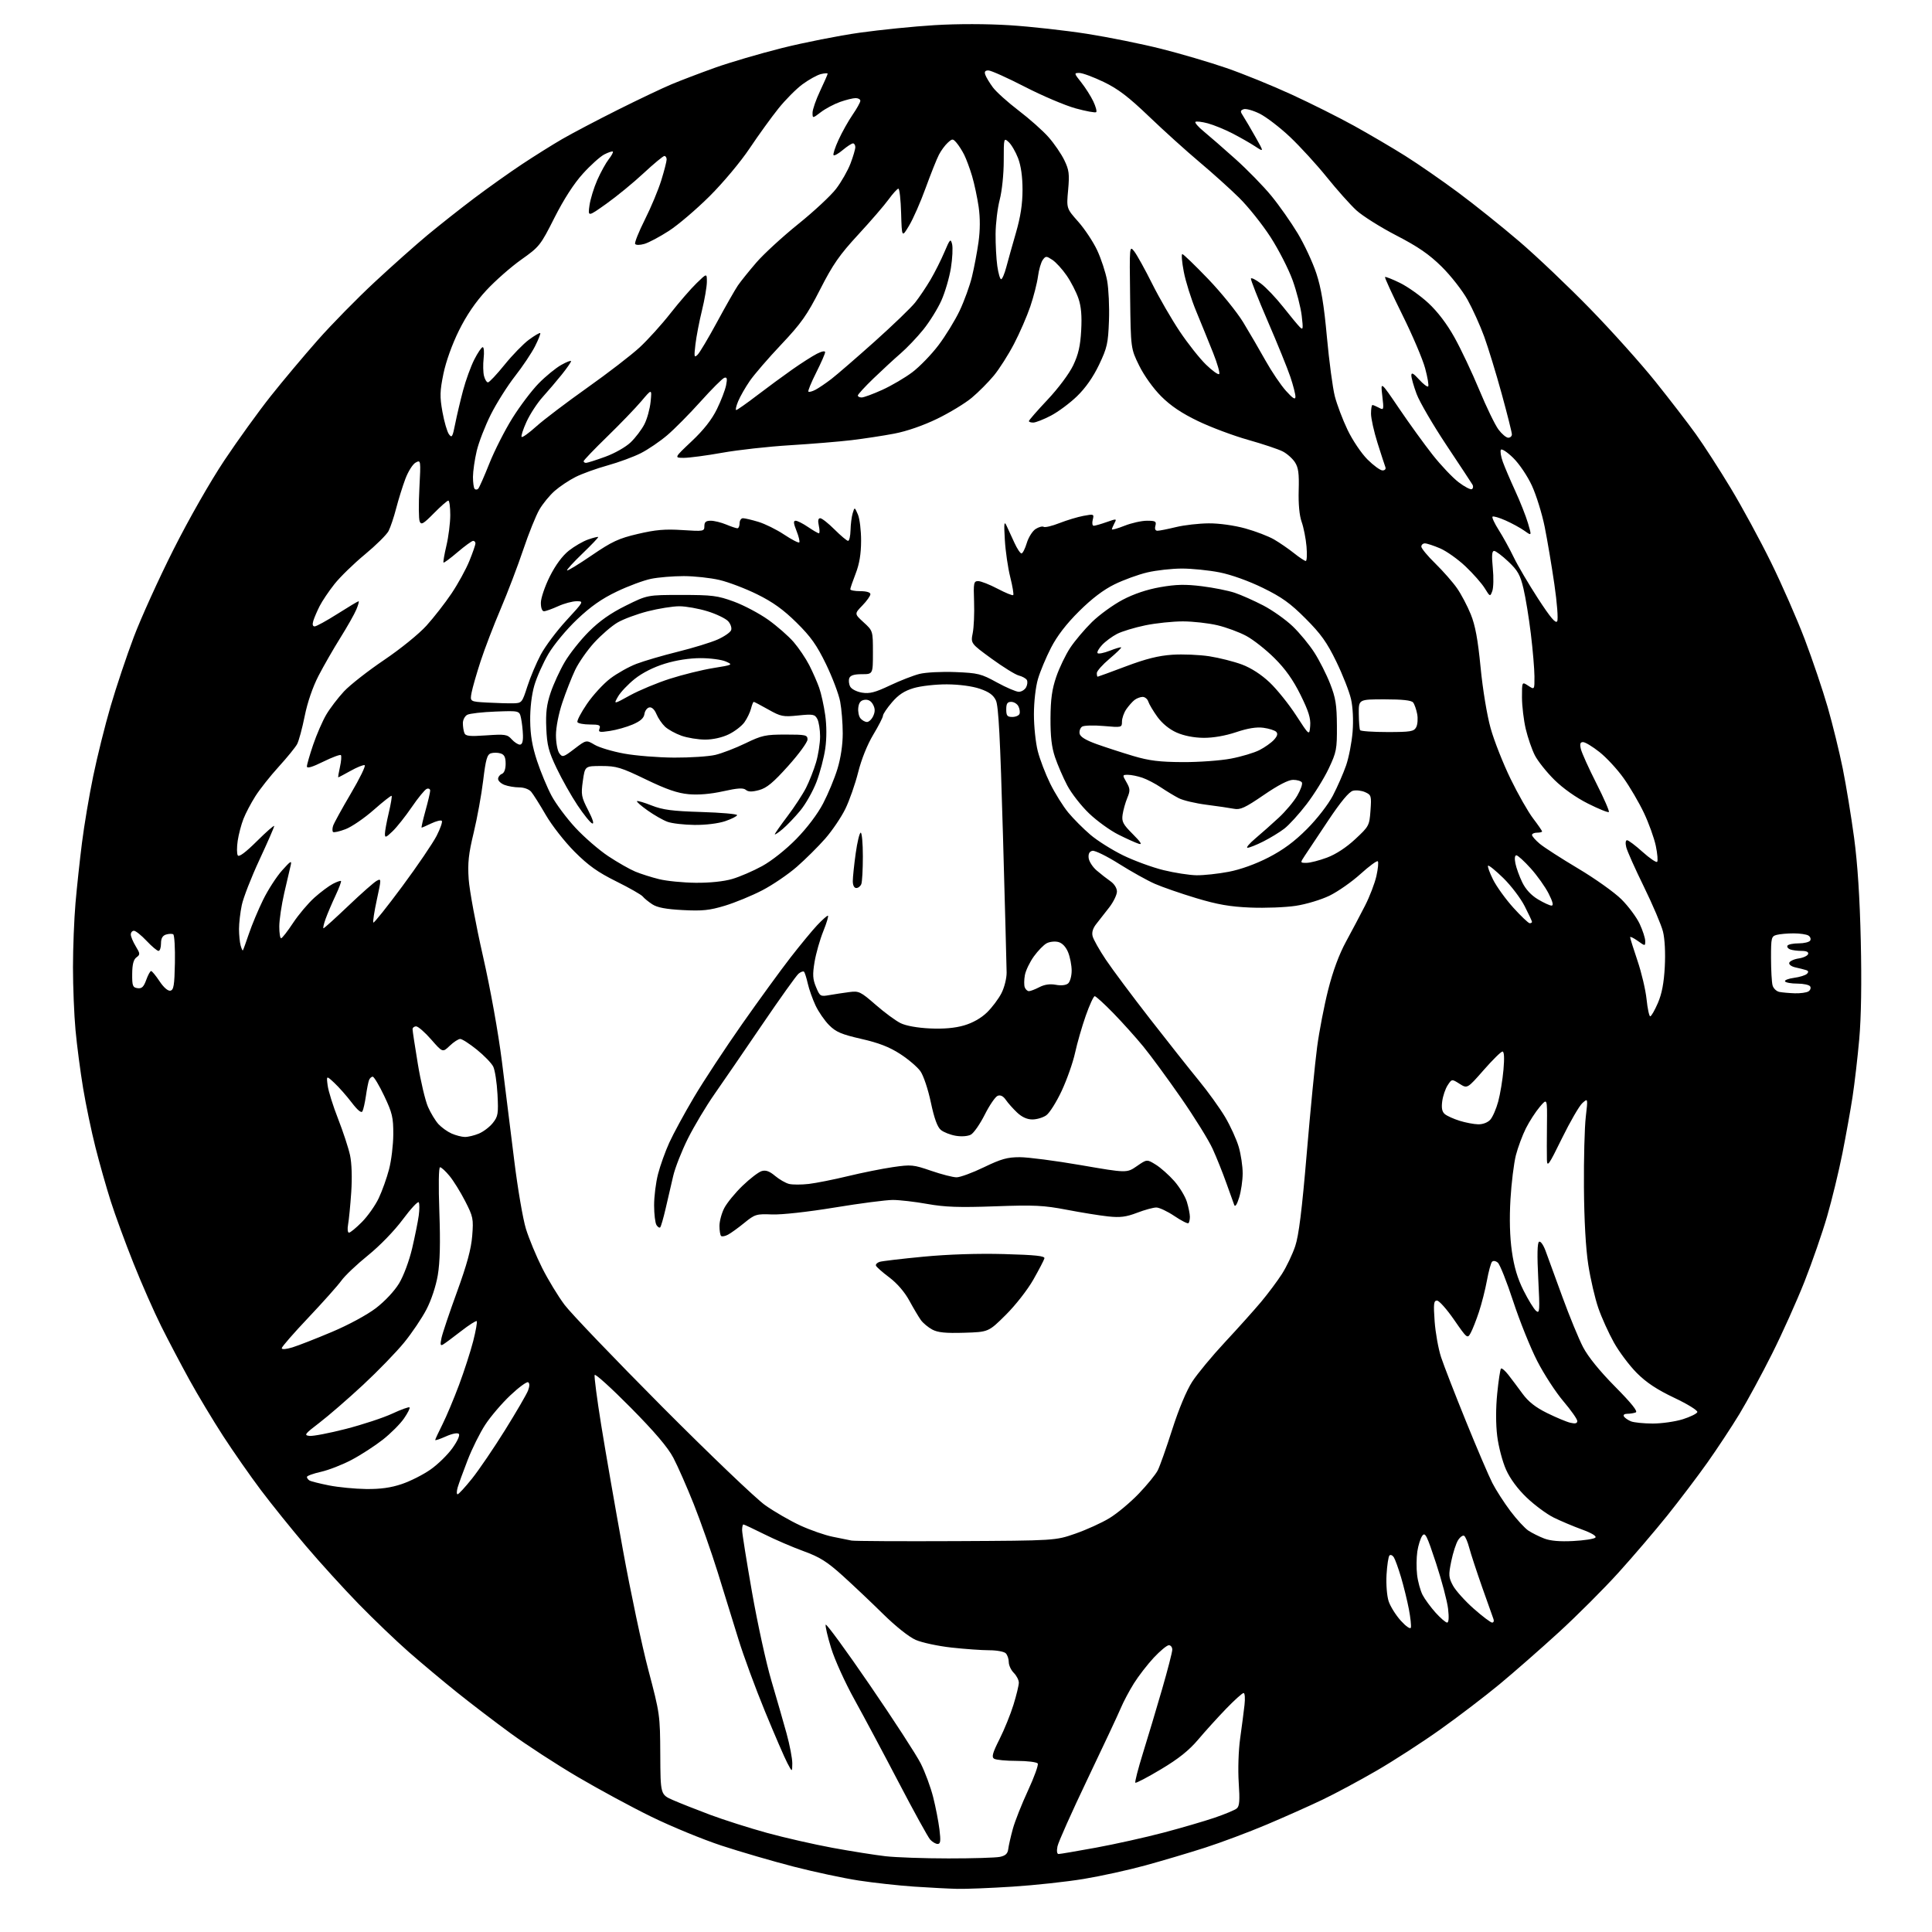 <?xml version="1.0" encoding="UTF-8" standalone="no"?>
<svg 
  version="1.1" 
  xmlns="http://www.w3.org/2000/svg" 
  xmlns:xlink="http://www.w3.org/1999/xlink" 
  xmlns:svg="http://www.w3.org/2000/svg"
  xmlns:rdf="http://www.w3.org/1999/02/22-rdf-syntax-ns#"
  xmlns:cc="http://creativecommons.org/ns#"
  xmlns:dc="http://purl.org/dc/elements/1.1/"
  viewBox="0 0 768 768"
  width="768"
  height="768"
>
<style>svg {background-color: white; }</style>"
<path stroke="none" fill="black" fill-rule="evenodd" d="M380.52,750.85C377.21,750.77 369.49,750.37 363.37,749.96C357.25,749.54 347.35,748.46 341.37,747.54C335.39,746.63 323.74,744.14 315.47,742.01C307.21,739.88 294.31,736.12 286.81,733.66C279.31,731.19 266.73,726.01 258.84,722.14C250.95,718.28 237.75,711.13 229.50,706.27C221.25,701.41 209.32,693.66 203.00,689.04C196.68,684.42 187.00,677.03 181.50,672.61C176.00,668.20 167.45,661.03 162.50,656.70C157.55,652.36 148.61,643.80 142.62,637.66C136.64,631.52 127.16,621.10 121.56,614.50C115.95,607.90 107.92,597.93 103.71,592.34C99.50,586.74 92.75,577.07 88.70,570.84C84.66,564.60 78.62,554.55 75.29,548.50C71.96,542.45 66.92,532.88 64.10,527.23C61.28,521.59 56.32,510.34 53.09,502.23C49.85,494.13 45.77,483.00 44.02,477.50C42.27,472.00 39.53,462.37 37.95,456.09C36.36,449.82 34.15,439.24 33.04,432.59C31.94,425.94 30.57,415.55 30.02,409.50C29.46,403.45 29.01,392.20 29.01,384.50C29.01,376.80 29.47,365.32 30.01,359.00C30.56,352.68 31.72,341.88 32.59,335.00C33.45,328.12 35.46,316.19 37.06,308.48C38.65,300.77 41.76,288.27 43.98,280.71C46.19,273.14 50.33,260.77 53.18,253.23C56.03,245.68 63.12,230.05 68.94,218.50C75.12,206.24 83.55,191.47 89.19,183.00C94.51,175.03 102.79,163.55 107.59,157.50C112.39,151.45 120.83,141.40 126.34,135.16C131.85,128.92 142.02,118.56 148.93,112.14C155.84,105.71 165.32,97.28 170.00,93.39C174.68,89.51 183.00,82.94 188.50,78.79C194.00,74.65 202.55,68.57 207.50,65.29C212.45,62.01 219.65,57.50 223.50,55.27C227.35,53.04 237.25,47.83 245.50,43.70C253.75,39.57 263.43,34.97 267.00,33.48C270.57,31.99 278.30,29.04 284.16,26.94C290.03,24.84 302.01,21.32 310.80,19.11C319.58,16.91 333.46,14.16 341.64,13.01C349.81,11.86 363.25,10.50 371.50,10.00C380.76,9.44 392.24,9.46 401.50,10.04C409.75,10.57 423.51,12.10 432.08,13.44C440.65,14.79 453.93,17.47 461.58,19.40C469.24,21.32 480.90,24.76 487.50,27.03C494.10,29.30 505.75,34.04 513.38,37.55C521.02,41.06 532.23,46.67 538.30,50.03C544.36,53.39 553.50,58.75 558.60,61.96C563.70,65.16 573.19,71.73 579.68,76.55C586.18,81.37 597.12,90.14 604.00,96.03C610.88,101.92 623.52,113.94 632.10,122.75C640.68,131.55 652.38,144.60 658.10,151.75C663.82,158.89 671.05,168.28 674.16,172.62C677.27,176.95 683.48,186.57 687.96,194.00C692.45,201.43 699.65,214.70 703.98,223.50C708.31,232.30 714.36,246.09 717.42,254.15C720.48,262.21 724.58,274.34 726.53,281.10C728.48,287.87 731.17,298.83 732.51,305.45C733.85,312.08 735.88,324.48 737.03,333.00C738.43,343.44 739.30,356.85 739.69,374.06C740.07,390.59 739.85,404.37 739.08,413.06C738.42,420.45 737.22,430.77 736.42,436.00C735.62,441.23 733.80,451.35 732.38,458.50C730.95,465.65 728.23,476.90 726.31,483.50C724.40,490.10 720.34,501.80 717.30,509.50C714.25,517.20 708.47,530.07 704.44,538.11C700.42,546.14 694.57,556.93 691.45,562.09C688.32,567.24 682.57,575.96 678.68,581.45C674.78,586.95 667.64,596.37 662.82,602.39C657.99,608.41 649.26,618.63 643.42,625.09C637.57,631.56 626.87,642.26 619.64,648.87C612.41,655.48 601.79,664.79 596.03,669.56C590.27,674.33 579.69,682.40 572.53,687.49C565.36,692.59 553.94,699.98 547.14,703.91C540.34,707.85 530.67,713.04 525.64,715.44C520.61,717.85 510.65,722.29 503.50,725.31C496.35,728.33 485.32,732.46 479.00,734.49C472.68,736.52 462.02,739.69 455.33,741.52C448.64,743.36 437.62,745.78 430.83,746.90C424.05,748.03 411.31,749.41 402.52,749.97C393.73,750.54 383.83,750.93 380.52,750.85zM377.00,738.75C386.62,738.76 395.85,738.48 397.50,738.13C399.73,737.65 400.58,736.85 400.80,734.99C400.97,733.62 401.79,730.02 402.62,727.00C403.45,723.98 406.16,717.12 408.64,711.78C411.12,706.43 412.86,701.59 412.52,701.03C412.17,700.46 408.42,699.99 404.19,699.98C399.96,699.98 395.90,699.59 395.17,699.12C394.11,698.46 394.56,696.83 397.30,691.39C399.21,687.60 401.72,681.42 402.88,677.64C404.05,673.87 405.00,669.94 405.00,668.89C405.00,667.85 404.10,666.10 403.00,665.00C401.90,663.90 401.00,661.97 401.00,660.70C401.00,659.44 400.46,657.86 399.80,657.20C399.14,656.54 396.20,656.00 393.26,656.00C390.32,656.00 383.55,655.52 378.21,654.93C372.87,654.34 366.48,652.97 364.00,651.88C361.34,650.72 356.03,646.50 351.00,641.54C346.32,636.93 339.09,630.09 334.93,626.33C328.77,620.78 325.88,618.96 319.43,616.61C315.07,615.03 308.02,611.99 303.77,609.86C299.52,607.74 295.81,606.00 295.52,606.00C295.23,606.00 295.00,607.01 295.00,608.25C295.00,609.49 296.78,620.62 298.95,633.00C301.13,645.38 304.57,661.12 306.61,668.00C308.64,674.88 311.36,684.33 312.65,689.00C313.94,693.67 314.97,699.08 314.95,701.00C314.91,704.50 314.91,704.50 312.98,700.84C311.91,698.82 307.92,689.60 304.11,680.34C300.30,671.08 295.52,658.10 293.50,651.50C291.47,644.90 287.78,632.98 285.30,625.00C282.81,617.02 278.54,604.88 275.81,598.00C273.07,591.12 269.41,582.80 267.67,579.50C265.46,575.32 260.30,569.25 250.66,559.50C243.04,551.80 236.62,545.98 236.38,546.57C236.15,547.16 237.32,556.16 239.00,566.57C240.68,576.98 244.55,599.23 247.60,616.00C250.64,632.77 255.22,654.38 257.77,664.00C262.31,681.19 262.39,681.79 262.47,697.44C262.55,713.38 262.55,713.38 267.52,715.56C270.26,716.76 276.94,719.40 282.36,721.43C287.78,723.45 297.91,726.68 304.86,728.59C311.81,730.50 323.57,733.18 331.00,734.55C338.43,735.91 347.88,737.41 352.00,737.88C356.12,738.35 367.38,738.75 377.00,738.75zM420.81,737.00C421.39,737.00 428.08,735.86 435.68,734.47C443.28,733.07 455.35,730.39 462.50,728.50C469.65,726.61 478.82,723.93 482.88,722.55C486.94,721.16 490.88,719.52 491.64,718.88C492.72,717.99 492.89,715.73 492.41,708.62C492.07,703.39 492.31,695.87 492.99,691.00C493.64,686.33 494.42,680.36 494.71,677.75C495.01,675.14 494.85,673.00 494.35,673.00C493.85,673.00 490.72,675.81 487.40,679.25C484.08,682.69 479.08,688.20 476.30,691.50C472.65,695.81 468.50,699.14 461.51,703.31C456.17,706.51 451.58,708.91 451.32,708.65C451.05,708.39 452.42,703.07 454.36,696.83C456.30,690.60 459.71,679.21 461.94,671.51C464.17,663.82 466.00,656.73 466.00,655.76C466.00,654.79 465.39,654.00 464.64,654.00C463.89,654.00 461.21,656.21 458.68,658.91C456.16,661.61 452.59,666.22 450.75,669.16C448.91,672.10 446.56,676.52 445.53,679.00C444.49,681.48 438.54,694.17 432.30,707.22C426.07,720.26 420.69,732.30 420.36,733.97C419.99,735.82 420.16,737.00 420.81,737.00zM372.73,733.00C371.95,733.00 370.61,732.21 369.75,731.25C368.89,730.29 363.25,720.05 357.22,708.50C351.19,696.95 343.26,682.10 339.61,675.50C335.95,668.90 331.81,659.77 330.41,655.21C329.00,650.66 328.02,646.44 328.22,645.84C328.42,645.24 336.30,656.01 345.73,669.79C355.17,683.56 364.29,697.61 366.01,701.02C367.73,704.43 369.95,710.43 370.94,714.36C371.94,718.29 373.06,724.09 373.45,727.25C374.01,731.87 373.87,733.00 372.73,733.00zM560.83,647.02C561.05,646.36 560.69,643.05 560.05,639.66C559.40,636.27 558.00,630.58 556.94,627.00C555.87,623.42 554.58,619.84 554.06,619.03C553.54,618.22 552.76,617.91 552.33,618.33C551.91,618.76 551.39,622.19 551.17,625.96C550.95,629.81 551.32,634.45 552.01,636.54C552.69,638.59 554.86,642.05 556.83,644.24C558.87,646.49 560.60,647.70 560.83,647.02zM575.25,645.00C575.90,645.00 576.04,642.99 575.63,639.47C575.27,636.43 573.11,628.27 570.83,621.33C567.19,610.28 566.52,608.94 565.38,610.49C564.67,611.47 563.78,614.28 563.41,616.73C563.05,619.18 563.00,623.37 563.32,626.04C563.63,628.71 564.62,632.29 565.50,634.01C566.39,635.72 568.72,638.89 570.67,641.06C572.63,643.23 574.69,645.00 575.25,645.00zM593.14,645.00C593.73,645.00 593.97,644.37 593.68,643.61C593.38,642.84 591.35,637.10 589.15,630.86C586.96,624.61 584.66,617.61 584.05,615.29C583.44,612.98 582.53,610.83 582.02,610.51C581.51,610.19 580.43,610.96 579.62,612.22C578.81,613.47 577.59,617.25 576.90,620.61C575.77,626.15 575.84,627.05 577.58,630.30C578.64,632.26 582.33,636.38 585.79,639.44C589.25,642.50 592.56,645.00 593.14,645.00zM380.00,612.62C419.50,612.42 419.50,612.42 427.49,609.64C431.89,608.11 437.98,605.34 441.03,603.48C444.08,601.63 449.30,597.27 452.63,593.80C455.97,590.33 459.38,586.14 460.22,584.50C461.06,582.85 463.65,575.53 465.98,568.23C468.58,560.10 471.66,552.75 473.93,549.23C475.98,546.08 481.84,539.00 486.97,533.50C492.10,528.00 498.55,520.80 501.32,517.50C504.08,514.20 507.81,509.20 509.61,506.39C511.41,503.57 513.77,498.62 514.86,495.39C516.30,491.10 517.54,481.09 519.45,458.50C520.89,441.45 522.75,422.41 523.58,416.18C524.41,409.96 526.38,399.73 527.97,393.46C529.86,385.99 532.30,379.38 535.08,374.28C537.41,370.00 540.81,363.57 542.63,360.00C544.46,356.43 546.49,351.13 547.14,348.24C547.79,345.35 548.04,342.71 547.70,342.37C547.36,342.03 544.27,344.30 540.82,347.42C537.38,350.54 531.84,354.41 528.53,356.03C525.18,357.66 519.20,359.46 515.07,360.08C510.99,360.70 502.89,361.01 497.07,360.77C488.90,360.43 484.00,359.57 475.50,357.02C469.45,355.20 462.06,352.64 459.07,351.33C456.08,350.02 449.68,346.45 444.84,343.40C440.00,340.34 435.24,338.01 434.27,338.21C433.06,338.46 432.58,339.36 432.75,341.04C432.89,342.39 434.31,344.62 435.91,346.00C437.51,347.38 439.98,349.31 441.41,350.30C442.93,351.35 444.00,353.05 444.00,354.40C444.00,355.66 442.66,358.45 441.02,360.60C439.38,362.74 437.07,365.70 435.89,367.16C434.45,368.94 433.93,370.60 434.33,372.16C434.65,373.45 437.02,377.65 439.60,381.50C442.18,385.35 450.07,395.93 457.13,405.00C464.19,414.07 472.92,425.10 476.53,429.50C480.15,433.90 484.85,440.43 486.98,444.00C489.10,447.57 491.55,452.94 492.42,455.93C493.29,458.92 493.99,463.64 493.98,466.43C493.98,469.22 493.35,473.52 492.59,476.00C491.73,478.81 490.99,479.94 490.63,479.00C490.32,478.18 488.89,474.21 487.46,470.20C486.04,466.18 483.60,460.10 482.05,456.70C480.51,453.29 474.87,444.20 469.53,436.50C464.18,428.80 457.41,419.57 454.48,416.00C451.55,412.43 446.19,406.46 442.58,402.75C438.96,399.04 435.63,396.00 435.17,396.00C434.71,396.00 433.11,399.49 431.61,403.75C430.11,408.01 428.20,414.65 427.36,418.50C426.52,422.35 424.13,429.14 422.05,433.60C419.97,438.05 417.21,442.44 415.91,443.35C414.62,444.26 412.13,445.00 410.38,445.00C408.29,445.00 406.22,444.06 404.31,442.25C402.71,440.74 400.70,438.48 399.84,437.23C398.81,435.72 397.71,435.17 396.59,435.60C395.66,435.96 393.35,439.33 391.46,443.09C389.56,446.85 387.08,450.42 385.93,451.04C384.71,451.69 382.22,451.88 379.93,451.49C377.77,451.12 375.10,450.08 374.00,449.16C372.62,448.02 371.37,444.58 370.02,438.19C368.92,432.97 367.09,427.54 365.87,425.82C364.67,424.13 361.04,421.04 357.80,418.95C353.53,416.19 349.30,414.55 342.39,412.98C334.52,411.18 332.31,410.24 329.62,407.55C327.82,405.76 325.38,402.22 324.19,399.69C323.00,397.15 321.61,393.23 321.10,390.96C320.59,388.70 319.92,386.59 319.61,386.28C319.30,385.97 318.33,386.32 317.44,387.05C316.56,387.78 310.00,396.96 302.88,407.44C295.75,417.92 287.24,430.32 283.97,435.00C280.70,439.68 275.99,447.55 273.50,452.50C271.02,457.45 268.36,464.20 267.60,467.50C266.84,470.80 265.49,476.61 264.60,480.42C263.72,484.22 262.75,487.59 262.44,487.89C262.14,488.19 261.47,487.78 260.96,486.97C260.45,486.16 260.02,482.64 260.02,479.14C260.01,475.65 260.71,470.05 261.58,466.70C262.44,463.35 264.45,457.75 266.04,454.25C267.63,450.75 272.04,442.62 275.85,436.19C279.66,429.76 288.27,416.67 294.98,407.10C301.70,397.53 310.37,385.61 314.26,380.60C318.15,375.60 322.93,369.81 324.87,367.75C326.82,365.69 328.71,364.00 329.09,364.00C329.46,364.00 328.65,366.76 327.29,370.13C325.93,373.50 324.36,379.02 323.80,382.40C322.96,387.44 323.07,389.23 324.39,392.38C325.93,396.09 326.12,396.20 329.74,395.56C331.81,395.20 335.34,394.66 337.59,394.37C341.42,393.86 342.06,394.16 348.08,399.41C351.61,402.49 356.07,405.78 358.00,406.72C360.13,407.77 364.68,408.59 369.65,408.82C375.14,409.07 379.58,408.68 383.23,407.62C386.66,406.62 389.99,404.74 392.33,402.47C394.36,400.50 396.95,397.05 398.10,394.80C399.25,392.56 400.17,388.87 400.15,386.61C400.13,384.35 399.47,359.73 398.69,331.91C397.60,293.31 396.94,280.63 395.88,278.41C394.87,276.28 393.16,275.04 389.50,273.79C386.48,272.76 381.31,272.07 376.43,272.04C371.99,272.02 366.06,272.68 363.24,273.52C359.50,274.63 357.16,276.16 354.56,279.20C352.60,281.49 351.00,283.87 351.00,284.49C351.00,285.12 349.26,288.52 347.13,292.06C344.78,295.97 342.42,301.84 341.13,307.00C339.95,311.68 337.66,318.23 336.03,321.56C334.40,324.89 330.80,330.20 328.04,333.36C325.28,336.51 320.20,341.55 316.76,344.56C313.32,347.57 307.12,351.78 303.00,353.92C298.88,356.06 292.19,358.81 288.14,360.04C282.04,361.88 279.18,362.18 271.43,361.77C264.73,361.42 261.29,360.77 259.29,359.47C257.76,358.47 256.05,357.07 255.50,356.37C254.95,355.67 250.22,352.97 245.00,350.38C237.62,346.72 233.92,344.09 228.42,338.59C224.50,334.66 219.40,328.16 216.99,324.00C214.60,319.88 211.97,315.71 211.16,314.75C210.31,313.74 208.31,313.00 206.41,313.00C204.61,313.00 201.98,312.56 200.57,312.02C199.15,311.49 198.00,310.41 198.00,309.63C198.00,308.85 198.68,307.95 199.50,307.64C200.43,307.28 201.00,305.76 201.00,303.60C201.00,301.01 200.49,299.97 199.00,299.50C197.90,299.15 196.17,299.13 195.15,299.45C193.63,299.93 193.09,301.84 192.07,310.27C191.39,315.90 189.69,325.23 188.30,331.00C186.25,339.48 185.87,343.04 186.31,349.50C186.61,353.90 189.15,367.60 191.96,379.96C194.98,393.24 198.06,410.39 199.52,421.96C200.87,432.70 203.08,450.50 204.44,461.50C205.80,472.50 207.88,484.65 209.07,488.50C210.26,492.35 213.15,499.32 215.50,504.00C217.85,508.68 221.87,515.29 224.43,518.70C226.99,522.10 244.48,540.36 263.29,559.27C282.11,578.17 300.50,595.75 304.16,598.34C307.82,600.93 314.12,604.56 318.16,606.42C322.20,608.27 327.98,610.28 331.00,610.88C334.02,611.49 337.40,612.17 338.50,612.40C339.60,612.62 358.27,612.72 380.00,612.62zM625.36,612.58C629.69,612.36 633.65,611.75 634.17,611.23C634.76,610.64 632.76,609.42 628.81,607.98C625.34,606.71 620.27,604.57 617.55,603.22C614.83,601.87 610.05,598.33 606.92,595.35C603.30,591.89 600.31,587.86 598.68,584.21C597.27,581.07 595.69,575.07 595.17,570.89C594.58,566.13 594.58,559.76 595.17,553.92C595.68,548.77 596.36,544.32 596.67,544.03C596.98,543.74 598.29,544.85 599.58,546.50C600.87,548.15 603.40,551.52 605.21,554.00C607.54,557.19 610.39,559.44 615.00,561.71C618.58,563.48 622.74,565.22 624.25,565.57C626.22,566.03 627.00,565.83 626.99,564.86C626.98,564.11 624.49,560.58 621.46,557.01C618.42,553.44 613.74,546.24 611.06,541.01C608.38,535.78 604.09,525.12 601.53,517.33C598.98,509.53 596.22,502.60 595.40,501.92C594.52,501.19 593.58,501.06 593.09,501.59C592.64,502.09 591.74,505.43 591.08,509.00C590.43,512.58 589.00,518.20 587.91,521.50C586.82,524.80 585.33,528.57 584.61,529.88C583.32,532.21 583.21,532.13 578.02,524.63C575.12,520.43 572.06,517.00 571.23,517.00C569.94,517.00 569.79,518.27 570.29,525.25C570.62,529.79 571.77,536.20 572.85,539.50C573.94,542.80 578.39,554.27 582.75,565.00C587.10,575.73 591.82,586.76 593.23,589.51C594.64,592.27 597.86,597.28 600.39,600.65C602.92,604.01 606.16,607.53 607.59,608.47C609.02,609.40 611.83,610.81 613.84,611.58C616.29,612.53 620.09,612.86 625.36,612.58zM181.90,594.00C182.31,594.00 184.90,591.19 187.65,587.75C190.40,584.31 196.30,575.64 200.76,568.48C205.22,561.32 209.33,554.25 209.90,552.77C210.56,551.04 210.58,549.86 209.95,549.47C209.42,549.14 206.22,551.49 202.84,554.69C199.46,557.88 194.98,563.14 192.88,566.36C190.78,569.58 187.64,575.88 185.91,580.36C184.17,584.84 182.39,589.74 181.94,591.25C181.50,592.76 181.48,594.00 181.90,594.00zM145.56,591.91C151.26,591.97 155.40,591.40 159.73,589.93C163.09,588.80 168.22,586.21 171.11,584.18C174.01,582.16 177.93,578.33 179.82,575.69C181.84,572.88 182.91,570.51 182.39,569.99C181.87,569.47 179.73,569.89 177.25,571.00C174.91,572.05 173.00,572.69 173.00,572.42C173.00,572.16 174.29,569.37 175.88,566.22C177.46,563.07 180.42,556.02 182.47,550.54C184.51,545.07 187.05,537.23 188.10,533.13C189.14,529.03 189.78,525.45 189.51,525.18C189.24,524.91 186.43,526.70 183.26,529.17C180.09,531.63 176.89,534.01 176.14,534.45C175.06,535.09 174.93,534.57 175.50,531.88C175.89,530.02 178.67,521.75 181.68,513.50C185.62,502.66 187.30,496.50 187.71,491.28C188.25,484.48 188.08,483.66 184.91,477.47C183.05,473.85 180.26,469.34 178.69,467.45C177.13,465.55 175.44,464.00 174.93,464.00C174.38,464.00 174.27,471.13 174.65,481.75C175.09,494.12 174.90,501.74 174.03,506.90C173.29,511.25 171.43,516.87 169.51,520.54C167.73,523.97 163.75,529.87 160.68,533.64C157.61,537.41 150.24,545.02 144.30,550.54C138.36,556.06 130.57,562.81 127.00,565.54C121.12,570.03 120.74,570.53 123.01,570.79C124.40,570.96 130.92,569.70 137.51,568.01C144.11,566.31 152.38,563.59 155.90,561.95C159.42,560.31 162.52,559.19 162.80,559.46C163.07,559.74 162.07,561.73 160.57,563.89C159.08,566.05 155.29,569.84 152.16,572.30C149.02,574.76 143.47,578.36 139.82,580.29C136.17,582.23 130.66,584.38 127.59,585.07C124.52,585.76 122.00,586.67 122.00,587.10C122.00,587.53 122.45,588.16 123.01,588.51C123.56,588.85 127.05,589.73 130.76,590.47C134.47,591.21 141.13,591.85 145.56,591.91zM657.00,565.88C660.58,565.88 665.94,565.11 668.92,564.18C671.90,563.24 674.51,561.96 674.72,561.33C674.94,560.69 670.85,558.16 665.55,555.65C658.70,552.40 654.49,549.62 650.68,545.81C647.76,542.89 643.66,537.43 641.56,533.68C639.47,529.93 636.67,523.77 635.36,519.97C634.04,516.18 632.25,508.45 631.37,502.79C630.36,496.25 629.73,485.04 629.64,472.00C629.56,460.73 629.89,448.12 630.37,444.00C631.24,436.50 631.24,436.50 629.01,438.50C627.79,439.60 624.14,445.90 620.90,452.50C615.67,463.18 615.01,464.12 614.92,461.00C614.87,459.07 614.87,452.77 614.94,447.00C615.05,436.50 615.05,436.50 612.08,440.00C610.44,441.93 607.97,445.75 606.58,448.50C605.20,451.25 603.40,456.08 602.59,459.22C601.79,462.37 600.81,470.27 600.43,476.78C599.98,484.55 600.17,491.64 600.99,497.41C601.86,503.59 603.24,508.22 605.63,512.99C607.50,516.72 609.74,520.37 610.62,521.10C612.06,522.30 612.14,521.14 611.48,508.34C611.00,498.95 611.10,494.06 611.79,493.63C612.38,493.26 613.50,494.83 614.39,497.24C615.25,499.58 618.25,507.80 621.06,515.50C623.87,523.20 627.57,532.20 629.29,535.50C631.29,539.34 635.88,545.00 642.02,551.21C648.53,557.79 651.18,561.10 650.24,561.46C649.47,561.76 647.95,562.00 646.86,562.00C645.71,562.00 645.16,562.45 645.54,563.07C645.91,563.66 647.17,564.53 648.35,565.01C649.53,565.48 653.42,565.87 657.00,565.88zM116.25,535.60C118.59,534.88 125.64,532.12 131.92,529.47C138.50,526.70 145.91,522.69 149.42,520.01C153.00,517.27 156.79,513.22 158.65,510.15C160.45,507.16 162.66,501.22 163.84,496.22C164.96,491.42 166.14,485.56 166.46,483.19C166.78,480.82 166.78,478.45 166.46,477.94C166.14,477.42 163.29,480.48 160.12,484.75C156.76,489.27 151.01,495.20 146.32,499.00C141.89,502.57 137.11,507.10 135.70,509.07C134.29,511.03 128.38,517.65 122.57,523.79C116.76,529.92 112.00,535.39 112.00,535.92C112.00,536.51 113.70,536.38 116.25,535.60zM383.22,529.79C375.84,530.01 372.79,529.70 370.57,528.51C368.96,527.64 366.93,525.95 366.07,524.76C365.21,523.56 363.15,520.10 361.50,517.07C359.62,513.61 356.64,510.15 353.51,507.79C350.76,505.73 348.37,503.62 348.20,503.10C348.03,502.59 348.70,501.91 349.69,501.60C350.69,501.29 358.52,500.37 367.10,499.55C376.98,498.61 388.72,498.23 399.10,498.51C411.69,498.86 415.42,499.26 415.17,500.23C414.99,500.93 413.00,504.74 410.76,508.69C408.47,512.72 403.65,518.88 399.81,522.69C392.95,529.50 392.95,529.50 383.22,529.79zM289.38,490.81C288.22,491.43 286.98,491.65 286.63,491.30C286.28,490.95 286.00,489.15 286.00,487.29C286.00,485.44 286.86,482.25 287.92,480.21C288.98,478.17 292.24,474.18 295.17,471.36C298.10,468.53 301.52,465.91 302.77,465.53C304.41,465.04 305.88,465.56 308.10,467.43C309.78,468.84 312.28,470.28 313.66,470.63C315.03,470.97 318.57,470.97 321.53,470.63C324.48,470.28 331.46,468.89 337.03,467.54C342.61,466.19 350.66,464.57 354.91,463.95C362.21,462.89 363.07,462.97 370.15,465.41C374.27,466.83 378.82,468.00 380.25,468.00C381.68,468.00 386.57,466.20 391.12,464.00C397.95,460.70 400.44,460.00 405.38,460.00C408.67,460.00 419.59,461.42 429.65,463.16C447.93,466.32 447.93,466.32 451.93,463.55C455.92,460.79 455.92,460.79 459.43,462.96C461.36,464.15 464.68,467.10 466.80,469.50C468.91,471.91 471.18,475.65 471.82,477.81C472.47,479.97 473.00,482.62 473.00,483.70C473.00,484.78 472.75,485.92 472.44,486.23C472.13,486.53 469.61,485.26 466.84,483.39C464.07,481.53 460.83,480.00 459.65,480.00C458.47,480.00 455.02,480.94 452.00,482.10C447.62,483.77 445.28,484.06 440.50,483.55C437.20,483.20 429.77,482.00 424.00,480.89C414.85,479.14 411.18,478.96 395.50,479.53C381.23,480.04 375.66,479.84 368.62,478.59C363.73,477.71 357.56,477.00 354.91,477.00C352.25,477.00 341.84,478.35 331.78,480.01C321.14,481.76 310.73,482.91 306.90,482.76C300.67,482.51 300.09,482.69 295.91,486.09C293.49,488.07 290.55,490.19 289.38,490.81zM138.73,490.00C139.26,490.00 141.58,488.09 143.88,485.76C146.19,483.43 149.19,479.17 150.55,476.30C151.91,473.43 153.76,468.25 154.66,464.79C155.57,461.33 156.32,455.08 156.34,450.90C156.36,444.21 155.94,442.40 152.73,435.65C150.73,431.44 148.67,428.00 148.16,428.00C147.64,428.00 146.98,428.62 146.69,429.37C146.40,430.13 145.84,432.94 145.46,435.62C145.07,438.30 144.45,441.06 144.08,441.75C143.64,442.58 142.18,441.39 139.78,438.25C137.79,435.64 134.71,432.15 132.94,430.50C129.73,427.50 129.73,427.50 130.25,431.50C130.53,433.70 132.40,439.67 134.40,444.76C136.39,449.86 138.53,456.37 139.15,459.24C139.83,462.43 140.01,468.17 139.62,473.98C139.26,479.22 138.70,484.96 138.37,486.75C138.04,488.57 138.19,490.00 138.73,490.00zM184.78,451.96C186.04,451.98 188.55,451.38 190.36,450.62C192.18,449.86 194.69,447.95 195.93,446.37C197.99,443.77 198.16,442.70 197.76,435.00C197.51,430.32 196.75,425.38 196.07,424.00C195.39,422.62 192.45,419.59 189.55,417.25C186.65,414.91 183.68,413.00 182.94,413.00C182.21,413.00 180.34,414.22 178.78,415.71C175.96,418.42 175.96,418.42 171.40,413.21C168.90,410.34 166.20,408.00 165.42,408.00C164.64,408.00 164.00,408.51 164.00,409.14C164.00,409.76 164.94,415.95 166.09,422.89C167.23,429.82 169.05,437.52 170.13,439.99C171.21,442.46 173.09,445.55 174.30,446.87C175.51,448.18 177.85,449.86 179.50,450.59C181.15,451.32 183.53,451.94 184.78,451.96zM587.60,446.93C589.43,446.97 591.39,446.23 592.41,445.10C593.35,444.06 594.78,440.79 595.57,437.85C596.36,434.91 597.30,429.24 597.65,425.25C598.07,420.52 597.93,418.00 597.26,418.00C596.69,418.00 593.32,421.33 589.76,425.39C583.28,432.78 583.28,432.78 580.20,430.83C577.12,428.88 577.12,428.88 575.47,431.40C574.56,432.79 573.59,435.65 573.31,437.75C572.94,440.50 573.24,441.95 574.36,442.89C575.23,443.61 577.86,444.79 580.22,445.53C582.57,446.26 585.89,446.90 587.60,446.93zM655.99,404.00C656.41,404.00 657.77,401.64 659.02,398.75C660.62,395.04 661.43,390.80 661.78,384.31C662.07,378.75 661.79,373.22 661.06,370.31C660.39,367.66 656.98,359.65 653.48,352.50C649.97,345.35 646.81,338.26 646.45,336.75C646.06,335.14 646.20,334.00 646.78,334.00C647.33,334.00 650.10,336.08 652.93,338.63C655.76,341.17 658.38,342.96 658.74,342.59C659.10,342.23 658.86,339.38 658.21,336.25C657.55,333.12 655.42,327.21 653.48,323.12C651.54,319.03 647.90,312.81 645.39,309.30C642.89,305.79 638.59,301.14 635.83,298.96C633.08,296.78 630.14,295.00 629.30,295.00C628.16,295.00 627.94,295.68 628.42,297.75C628.77,299.26 631.54,305.39 634.57,311.37C637.60,317.35 639.84,322.49 639.54,322.79C639.24,323.09 635.51,321.58 631.25,319.44C626.48,317.04 621.34,313.41 617.87,309.98C614.78,306.92 611.29,302.53 610.12,300.24C608.95,297.94 607.33,293.24 606.51,289.78C605.70,286.33 605.02,280.68 605.01,277.23C605.00,270.95 605.00,270.95 607.50,272.59C610.00,274.23 610.00,274.23 609.97,268.87C609.95,265.91 609.31,258.32 608.54,252.00C607.78,245.68 606.46,237.57 605.61,234.00C604.33,228.55 603.36,226.81 599.60,223.25C597.13,220.91 594.58,219.00 593.93,219.00C593.06,219.00 592.92,220.84 593.41,225.80C593.78,229.54 593.69,233.66 593.21,234.95C592.35,237.27 592.32,237.26 590.19,233.81C589.01,231.90 585.57,228.00 582.56,225.15C579.55,222.30 575.00,219.07 572.46,217.98C569.91,216.89 567.20,216.00 566.42,216.00C565.64,216.00 565.00,216.58 565.00,217.28C565.00,217.99 567.51,221.03 570.59,224.03C573.66,227.04 577.53,231.45 579.19,233.83C580.85,236.21 583.30,240.86 584.64,244.16C586.44,248.58 587.47,254.13 588.56,265.33C589.41,274.08 591.10,284.31 592.55,289.50C593.93,294.45 597.50,303.49 600.47,309.59C603.44,315.69 607.47,322.78 609.44,325.35C611.40,327.92 613.00,330.24 613.00,330.51C613.00,330.78 612.10,331.00 611.00,331.00C609.90,331.00 609.00,331.41 609.00,331.91C609.00,332.41 610.38,333.99 612.07,335.41C613.76,336.83 620.63,341.25 627.32,345.24C634.02,349.22 641.77,354.74 644.54,357.49C647.31,360.25 650.57,364.63 651.79,367.24C653.00,369.85 654.00,372.91 654.00,374.06C654.00,376.14 654.00,376.14 651.00,374.00C649.35,372.83 648.00,372.18 648.00,372.56C648.00,372.95 649.32,377.14 650.92,381.88C652.53,386.62 654.16,393.54 654.54,397.25C654.92,400.96 655.58,404.00 655.99,404.00zM713.50,394.85C715.70,394.91 718.12,394.58 718.88,394.10C719.64,393.62 719.95,392.72 719.57,392.11C719.19,391.50 716.91,391.00 714.50,391.00C712.09,391.00 709.88,390.61 709.58,390.13C709.28,389.65 710.89,389.01 713.14,388.71C715.40,388.41 717.71,387.69 718.29,387.11C719.02,386.38 718.90,385.93 717.92,385.62C717.14,385.37 715.23,384.89 713.68,384.55C712.10,384.20 711.03,383.39 711.26,382.71C711.48,382.05 713.16,381.27 715.00,381.00C716.84,380.73 718.53,379.94 718.75,379.25C719.02,378.44 718.12,378.00 716.17,378.00C714.51,378.00 712.45,377.73 711.59,377.40C710.72,377.06 710.26,376.39 710.56,375.90C710.87,375.40 712.86,375.00 715.00,375.00C717.14,375.00 719.19,374.50 719.57,373.89C719.95,373.28 719.64,372.38 718.88,371.90C718.12,371.42 715.48,371.03 713.00,371.03C710.52,371.03 707.49,371.30 706.25,371.63C704.14,372.20 704.00,372.75 704.01,380.87C704.02,385.61 704.29,390.49 704.62,391.69C704.94,392.90 706.17,394.08 707.35,394.31C708.53,394.54 711.30,394.78 713.50,394.85zM67.71,393.81C69.05,393.55 69.35,391.70 69.53,382.73C69.64,376.80 69.34,371.71 68.86,371.41C68.38,371.12 67.09,371.16 65.99,371.50C64.60,371.94 64.00,373.02 64.00,375.07C64.00,376.68 63.56,378.00 63.01,378.00C62.47,378.00 60.33,376.20 58.26,374.00C56.19,371.80 53.94,370.00 53.25,370.00C52.56,370.00 52.00,370.66 52.00,371.48C52.00,372.29 52.88,374.39 53.95,376.15C55.74,379.11 55.77,379.45 54.25,380.56C53.08,381.41 52.58,383.35 52.55,387.13C52.51,391.89 52.75,392.53 54.66,392.81C56.36,393.05 57.11,392.34 58.12,389.56C58.82,387.60 59.70,386.00 60.07,386.00C60.43,386.00 61.94,387.83 63.42,390.06C65.05,392.52 66.75,394.00 67.71,393.81zM409.02,394.00C409.61,394.00 411.48,393.29 413.17,392.41C415.22,391.35 417.39,391.04 419.70,391.47C421.81,391.87 423.70,391.66 424.58,390.94C425.36,390.28 426.00,388.01 426.00,385.85C426.00,383.70 425.35,380.39 424.57,378.50C423.66,376.32 422.23,374.84 420.66,374.45C419.30,374.11 417.23,374.34 416.06,374.97C414.89,375.59 412.61,377.93 410.99,380.17C409.37,382.41 407.76,385.75 407.41,387.61C407.07,389.47 407.04,391.66 407.36,392.49C407.68,393.32 408.42,394.00 409.02,394.00zM96.54,377.79C96.69,377.63 97.77,374.66 98.94,371.19C100.11,367.72 102.65,361.64 104.59,357.69C106.53,353.73 109.92,348.48 112.14,346.00C115.51,342.23 116.06,341.90 115.55,344.00C115.21,345.38 114.05,350.32 112.99,355.00C111.92,359.68 111.03,365.64 111.02,368.25C111.01,370.86 111.34,372.99 111.75,372.97C112.16,372.96 114.30,370.22 116.50,366.88C118.70,363.55 122.53,359.02 125.00,356.81C127.47,354.60 130.78,352.14 132.34,351.33C133.91,350.52 135.35,350.02 135.55,350.22C135.75,350.42 134.77,353.04 133.36,356.04C131.95,359.04 130.19,363.19 129.44,365.25C128.70,367.31 128.32,369.00 128.60,369.00C128.88,369.00 133.32,364.99 138.47,360.08C143.62,355.17 148.69,350.70 149.74,350.14C151.62,349.13 151.62,349.26 149.79,357.69C148.77,362.41 148.15,366.48 148.41,366.74C148.67,367.00 153.84,360.53 159.89,352.36C165.94,344.19 172.10,335.12 173.58,332.22C175.06,329.31 175.98,326.65 175.62,326.29C175.27,325.93 173.39,326.40 171.45,327.32C169.52,328.24 167.78,329.00 167.60,329.00C167.42,329.00 168.11,325.97 169.13,322.27C170.16,318.57 171.00,314.99 171.00,314.30C171.00,313.62 170.39,313.30 169.64,313.58C168.89,313.87 166.22,317.12 163.70,320.81C161.18,324.49 157.75,328.83 156.06,330.44C153.38,333.01 153.00,333.13 153.01,331.44C153.02,330.37 153.71,326.62 154.54,323.11C155.37,319.59 155.88,316.55 155.68,316.35C155.48,316.15 152.28,318.67 148.56,321.95C144.85,325.22 139.82,328.67 137.38,329.60C134.95,330.53 132.70,331.03 132.39,330.72C132.07,330.41 132.08,329.31 132.41,328.28C132.74,327.25 135.91,321.48 139.46,315.45C143.02,309.43 145.49,304.35 144.96,304.17C144.43,303.98 141.91,304.99 139.37,306.42C136.83,307.84 134.63,309.00 134.48,309.00C134.33,309.00 134.63,307.14 135.14,304.87C135.65,302.60 135.81,300.48 135.50,300.17C135.19,299.86 132.03,301.04 128.47,302.79C124.07,304.96 122.00,305.56 122.00,304.67C122.00,303.94 123.12,300.06 124.49,296.03C125.86,292.01 128.19,286.65 129.67,284.12C131.15,281.60 134.34,277.42 136.75,274.83C139.17,272.25 146.34,266.64 152.68,262.36C159.18,257.97 166.54,252.01 169.53,248.70C172.46,245.46 176.95,239.70 179.51,235.88C182.07,232.07 185.25,226.27 186.58,222.99C187.91,219.72 189.00,216.58 189.00,216.02C189.00,215.46 188.59,215.00 188.08,215.00C187.58,215.00 184.80,217.02 181.90,219.49C179.01,221.96 176.49,223.82 176.30,223.63C176.11,223.44 176.63,220.41 177.46,216.89C178.29,213.38 178.98,207.91 178.99,204.75C178.99,201.59 178.65,199.00 178.21,199.00C177.78,199.00 175.20,201.26 172.48,204.02C168.27,208.29 167.43,208.77 166.83,207.27C166.43,206.30 166.38,200.38 166.71,194.13C167.30,182.85 167.29,182.77 165.23,183.88C164.08,184.49 162.24,187.42 161.13,190.38C160.02,193.34 158.38,198.61 157.48,202.09C156.58,205.57 155.22,209.61 154.46,211.09C153.69,212.56 149.46,216.75 145.04,220.41C140.62,224.06 135.17,229.37 132.93,232.21C130.69,235.04 128.05,238.97 127.06,240.93C126.07,242.89 124.94,245.51 124.56,246.75C124.10,248.24 124.28,249.00 125.09,249.00C125.76,249.00 129.86,246.75 134.19,244.00C138.52,241.25 142.28,239.00 142.55,239.00C142.81,239.00 142.41,240.48 141.65,242.29C140.90,244.10 138.03,249.16 135.29,253.54C132.55,257.92 128.64,264.73 126.60,268.67C124.31,273.11 122.21,279.22 121.12,284.67C120.14,289.53 118.79,294.53 118.11,295.80C117.43,297.06 114.14,301.11 110.78,304.80C107.43,308.48 103.26,313.75 101.52,316.50C99.77,319.25 97.63,323.32 96.77,325.54C95.90,327.76 94.87,331.66 94.49,334.22C94.11,336.77 94.12,339.39 94.52,340.03C94.99,340.80 97.62,338.85 102.12,334.38C105.90,330.62 109.00,327.92 109.00,328.36C109.00,328.80 106.35,334.87 103.11,341.83C99.87,348.80 96.72,356.88 96.11,359.80C95.50,362.71 95.01,366.99 95.01,369.30C95.02,371.61 95.30,374.53 95.64,375.79C95.98,377.05 96.38,377.95 96.54,377.79zM608.08,367.00C608.59,367.00 609.00,366.76 609.00,366.47C609.00,366.18 607.69,363.37 606.08,360.22C604.48,357.07 600.66,352.05 597.61,349.06C594.55,346.07 591.82,343.85 591.53,344.13C591.25,344.42 592.14,346.90 593.52,349.66C594.90,352.42 598.53,357.45 601.59,360.84C604.66,364.23 607.58,367.00 608.08,367.00zM616.77,359.99C617.63,360.00 617.25,358.46 615.60,355.20C614.27,352.57 611.07,348.07 608.49,345.20C605.92,342.34 603.35,340.00 602.78,340.00C602.15,340.00 602.00,341.26 602.40,343.23C602.75,345.00 603.97,348.37 605.11,350.72C606.44,353.48 608.64,355.87 611.34,357.49C613.63,358.86 616.07,359.99 616.77,359.99zM340.39,353.00C339.54,353.00 339.00,351.93 339.00,350.25C339.00,348.74 339.52,343.79 340.15,339.25C340.78,334.71 341.68,331.00 342.15,331.00C342.62,331.00 343.00,335.24 343.00,340.42C343.00,345.60 342.73,350.55 342.39,351.42C342.06,352.29 341.16,353.00 340.39,353.00zM276.57,350.92C282.14,350.97 287.73,350.39 291.07,349.41C294.06,348.54 299.43,346.22 303.00,344.26C306.80,342.17 312.42,337.71 316.55,333.49C320.82,329.13 325.02,323.57 327.20,319.39C329.18,315.60 331.75,309.42 332.90,305.64C334.21,301.37 335.00,296.06 335.00,291.53C335.00,287.54 334.54,281.85 333.98,278.89C333.42,275.93 330.88,269.23 328.35,264.00C324.66,256.41 322.31,253.09 316.62,247.48C311.40,242.33 307.24,239.34 301.00,236.26C296.32,233.95 289.57,231.38 286.00,230.55C282.43,229.71 276.03,229.02 271.80,229.01C267.56,229.01 261.71,229.49 258.80,230.09C255.88,230.69 249.76,232.96 245.19,235.15C239.18,238.02 234.82,241.08 229.37,246.25C225.13,250.28 220.18,256.25 218.00,259.94C215.88,263.55 213.36,269.20 212.40,272.50C211.33,276.18 210.70,281.59 210.76,286.50C210.82,292.27 211.59,296.73 213.49,302.49C214.94,306.88 217.53,313.09 219.24,316.30C220.95,319.51 225.22,325.24 228.73,329.03C232.24,332.82 238.13,337.92 241.81,340.36C245.49,342.80 250.30,345.54 252.50,346.46C254.70,347.38 258.98,348.74 262.00,349.48C265.02,350.23 271.58,350.87 276.57,350.92zM475.66,347.93C478.50,347.97 484.24,347.35 488.42,346.55C493.17,345.64 499.10,343.50 504.26,340.85C510.08,337.85 514.57,334.53 519.53,329.55C523.58,325.49 527.94,319.86 529.83,316.28C531.62,312.85 533.99,307.45 535.09,304.28C536.19,301.10 537.35,295.08 537.68,290.90C538.04,286.29 537.79,281.18 537.05,277.90C536.37,274.93 533.75,268.23 531.20,263.00C527.49,255.36 525.10,252.01 519.00,245.90C512.90,239.78 509.56,237.39 501.96,233.67C496.30,230.91 489.40,228.44 484.79,227.53C480.55,226.69 473.80,226.01 469.79,226.01C465.78,226.02 459.60,226.71 456.05,227.55C452.51,228.38 446.66,230.51 443.05,232.28C438.66,234.43 434.01,237.96 428.95,242.99C423.87,248.03 420.21,252.80 417.79,257.50C415.81,261.35 413.47,266.94 412.60,269.93C411.68,273.05 411.00,279.02 411.00,283.97C411.00,288.71 411.68,295.26 412.52,298.54C413.35,301.82 415.58,307.65 417.47,311.50C419.37,315.35 422.60,320.52 424.65,323.00C426.70,325.48 430.65,329.44 433.44,331.82C436.22,334.20 442.10,337.89 446.50,340.04C450.90,342.18 458.10,344.81 462.50,345.89C466.90,346.97 472.82,347.89 475.66,347.93zM519.36,343.00C520.77,343.00 524.44,342.06 527.51,340.91C531.02,339.60 535.20,336.87 538.72,333.58C544.19,328.50 544.36,328.18 544.79,322.21C545.21,316.40 545.10,316.00 542.69,314.91C541.29,314.27 539.10,314.01 537.82,314.34C536.27,314.73 533.00,318.66 528.00,326.15C523.88,332.32 519.67,338.64 518.65,340.19C516.80,343.00 516.80,343.00 519.36,343.00zM495.92,337.00C495.22,337.00 496.63,335.31 499.07,333.26C501.51,331.20 505.68,327.50 508.33,325.04C510.99,322.58 514.29,318.65 515.66,316.31C517.03,313.97 517.87,311.60 517.52,311.03C517.17,310.46 515.59,310.00 514.02,310.00C512.15,310.00 508.07,312.11 502.33,316.05C494.91,321.13 493.02,322.00 490.50,321.50C488.85,321.18 483.94,320.46 479.59,319.90C475.25,319.35 470.30,318.18 468.59,317.30C466.89,316.43 463.70,314.50 461.50,313.02C459.30,311.53 455.97,309.80 454.10,309.16C452.23,308.52 449.66,308.00 448.40,308.00C446.13,308.00 446.12,308.05 447.79,310.95C449.27,313.53 449.31,314.30 448.11,317.20C447.36,319.01 446.53,321.97 446.26,323.77C445.84,326.61 446.37,327.63 450.29,331.56C453.53,334.80 454.20,335.89 452.66,335.41C451.47,335.04 447.83,333.40 444.56,331.76C441.29,330.12 436.06,326.34 432.93,323.35C429.80,320.36 425.89,315.35 424.24,312.21C422.59,309.07 420.41,304.02 419.39,301.00C418.04,297.01 417.55,292.75 417.59,285.50C417.64,277.88 418.19,273.95 419.89,269.00C421.12,265.43 423.61,260.25 425.43,257.50C427.25,254.75 431.15,250.14 434.09,247.25C437.04,244.37 442.54,240.39 446.30,238.41C450.75,236.07 455.99,234.32 461.24,233.40C467.56,232.30 471.19,232.22 477.74,233.03C482.37,233.60 488.25,234.78 490.83,235.64C493.40,236.50 498.51,238.78 502.19,240.69C505.87,242.61 511.13,246.34 513.88,248.98C516.63,251.61 520.51,256.32 522.50,259.44C524.50,262.56 527.31,268.12 528.75,271.80C530.94,277.38 531.39,280.17 531.44,288.50C531.50,297.81 531.27,298.98 528.19,305.50C526.37,309.35 522.42,315.72 519.40,319.66C516.39,323.60 512.39,327.99 510.50,329.43C508.62,330.87 504.85,333.16 502.14,334.52C499.43,335.89 496.63,337.00 495.92,337.00zM311.12,329.55C309.40,331.00 308.00,331.94 308.00,331.64C308.00,331.35 310.26,328.12 313.03,324.46C315.80,320.80 319.12,315.72 320.42,313.16C321.72,310.60 323.50,306.06 324.39,303.07C325.27,300.08 326.00,295.44 326.00,292.75C326.00,290.07 325.50,286.94 324.90,285.81C323.89,283.93 323.20,283.81 317.30,284.41C311.28,285.03 310.40,284.85 305.41,282.04C302.45,280.37 299.85,279.00 299.62,279.00C299.40,279.00 298.91,280.21 298.54,281.69C298.17,283.17 296.99,285.60 295.93,287.10C294.86,288.60 292.05,290.77 289.68,291.91C287.05,293.19 283.39,294.00 280.31,294.00C277.53,294.00 273.30,293.31 270.90,292.47C268.51,291.62 265.57,290.00 264.36,288.87C263.15,287.73 261.61,285.48 260.94,283.85C260.18,282.03 259.11,281.02 258.11,281.21C257.22,281.38 256.35,282.56 256.17,283.83C255.94,285.46 254.57,286.68 251.51,287.99C249.13,289.01 245.05,290.17 242.43,290.56C238.28,291.19 237.76,291.07 238.31,289.64C238.83,288.27 238.20,288.00 234.53,288.00C232.10,288.00 229.86,287.59 229.55,287.08C229.24,286.57 230.93,283.31 233.31,279.83C235.68,276.35 239.85,271.81 242.57,269.74C245.28,267.68 249.97,265.04 253.00,263.89C256.02,262.73 263.45,260.56 269.50,259.06C275.55,257.56 282.64,255.38 285.26,254.22C287.88,253.05 290.30,251.39 290.63,250.51C290.97,249.64 290.44,248.04 289.46,246.95C288.47,245.87 284.77,244.08 281.23,242.99C277.69,241.90 272.66,241.00 270.05,241.00C267.45,241.00 261.80,241.90 257.50,243.00C253.19,244.10 247.78,246.11 245.47,247.47C243.16,248.82 238.99,252.42 236.20,255.47C233.42,258.51 230.01,263.41 228.62,266.34C227.23,269.28 224.95,275.09 223.55,279.26C222.07,283.66 221.00,289.12 221.00,292.24C221.00,295.20 221.60,298.43 222.33,299.43C223.58,301.14 223.93,301.04 228.35,297.67C233.04,294.09 233.04,294.09 236.39,296.07C238.24,297.16 243.52,298.74 248.12,299.57C252.73,300.41 261.68,301.13 268.00,301.16C274.32,301.19 281.67,300.71 284.33,300.09C286.98,299.47 292.38,297.39 296.32,295.48C302.84,292.32 304.29,292.00 312.25,292.00C320.27,292.00 321.00,292.16 321.00,293.96C321.00,295.03 317.55,299.76 313.33,304.46C307.38,311.10 304.79,313.25 301.75,314.07C298.92,314.83 297.47,314.81 296.48,313.98C295.44,313.12 293.22,313.26 287.43,314.55C282.47,315.65 277.64,316.06 273.78,315.71C269.33,315.31 264.97,313.81 256.75,309.84C246.84,305.05 245.03,304.50 239.12,304.50C232.53,304.50 232.53,304.50 231.69,310.43C230.92,315.91 231.09,316.81 233.82,322.11C235.66,325.68 236.26,327.65 235.40,327.32C234.64,327.03 232.00,323.75 229.53,320.04C227.06,316.33 223.34,309.74 221.27,305.39C218.08,298.71 217.45,296.28 217.16,289.49C216.89,283.35 217.30,280.06 218.89,275.33C220.03,271.94 222.55,266.46 224.49,263.16C226.42,259.86 230.73,254.43 234.07,251.09C238.31,246.85 242.71,243.76 248.74,240.77C257.35,236.50 257.35,236.50 270.92,236.50C283.10,236.50 285.24,236.77 291.72,239.14C295.68,240.59 301.83,243.85 305.38,246.37C308.92,248.90 313.48,252.89 315.50,255.24C317.52,257.58 320.31,261.72 321.70,264.43C323.08,267.14 324.86,271.18 325.64,273.41C326.43,275.63 327.50,280.50 328.03,284.23C328.63,288.46 328.64,293.45 328.06,297.55C327.55,301.15 325.98,307.12 324.57,310.82C323.16,314.51 320.26,319.65 318.12,322.23C315.99,324.81 312.84,328.11 311.12,329.55zM276.07,327.92C271.91,327.88 267.07,327.32 265.32,326.67C263.56,326.03 260.03,324.01 257.46,322.19C254.88,320.37 252.97,318.70 253.20,318.47C253.43,318.24 256.07,319.01 259.06,320.20C263.45,321.93 267.25,322.43 278.75,322.78C286.59,323.02 293.00,323.58 293.00,324.02C293.00,324.45 290.89,325.53 288.32,326.41C285.54,327.35 280.57,327.97 276.07,327.92zM470.16,302.95C476.58,302.98 485.20,302.35 489.32,301.56C493.45,300.78 498.55,299.25 500.66,298.17C502.77,297.09 505.37,295.25 506.43,294.08C507.78,292.59 508.04,291.64 507.30,290.90C506.72,290.32 504.43,289.60 502.22,289.30C499.47,288.93 496.02,289.49 491.35,291.06C487.03,292.50 482.25,293.33 478.41,293.30C474.58,293.26 470.62,292.48 467.73,291.20C464.85,289.93 462.01,287.61 460.10,284.99C458.44,282.68 456.80,279.94 456.47,278.90C456.14,277.85 455.11,277.01 454.18,277.03C453.26,277.05 451.80,277.61 450.95,278.28C450.10,278.95 448.64,280.61 447.70,281.97C446.77,283.33 446.00,285.52 446.00,286.84C446.00,289.21 445.91,289.23 438.75,288.60C434.76,288.25 430.89,288.36 430.15,288.85C429.41,289.34 428.97,290.58 429.16,291.62C429.41,292.90 431.58,294.23 436.01,295.82C439.58,297.09 446.10,299.21 450.50,300.52C456.85,302.40 460.90,302.90 470.16,302.95zM206.65,296.00C207.56,296.00 207.96,294.78 207.88,292.25C207.82,290.19 207.47,287.15 207.12,285.50C206.48,282.50 206.48,282.50 196.99,282.86C191.77,283.05 186.71,283.63 185.75,284.14C184.79,284.65 184.00,286.14 184.00,287.45C184.00,288.76 184.26,290.52 184.59,291.36C185.07,292.63 186.58,292.79 193.34,292.32C200.79,291.80 201.67,291.94 203.40,293.88C204.45,295.04 205.92,296.00 206.65,296.00zM520.82,288.56C521.07,285.54 520.18,282.68 516.96,276.18C514.01,270.24 510.95,265.92 506.62,261.62C503.24,258.25 498.19,254.27 495.40,252.78C492.61,251.28 487.44,249.37 483.91,248.54C480.39,247.71 474.22,247.02 470.21,247.01C466.20,247.01 459.47,247.71 455.26,248.58C451.05,249.45 446.00,250.98 444.05,251.98C442.10,252.99 439.41,254.97 438.08,256.40C436.75,257.83 435.96,259.29 436.32,259.65C436.68,260.01 438.86,259.57 441.17,258.67C443.47,257.76 445.50,257.17 445.68,257.35C445.86,257.53 443.76,259.58 441.01,261.90C438.25,264.22 436.00,266.77 436.00,267.56C436.00,268.35 436.14,269.00 436.32,269.00C436.50,269.00 441.55,267.15 447.55,264.89C455.48,261.90 460.51,260.64 465.98,260.27C470.12,259.99 476.75,260.27 480.73,260.88C484.70,261.50 490.54,262.98 493.70,264.16C497.35,265.53 501.38,268.13 504.72,271.29C507.61,274.03 512.35,279.93 515.24,284.39C520.50,292.50 520.50,292.50 520.82,288.56zM551.52,291.00C560.76,291.00 562.05,290.78 562.96,289.08C563.52,288.03 563.70,285.66 563.35,283.83C563.00,282.00 562.28,279.94 561.74,279.25C561.06,278.39 557.50,278.00 550.42,278.00C540.08,278.00 540.08,278.00 540.14,283.75C540.17,286.91 540.41,289.84 540.66,290.25C540.91,290.66 545.80,291.00 551.52,291.00zM344.64,287.00C345.41,287.00 346.53,285.93 347.12,284.63C347.91,282.89 347.89,281.66 347.04,280.07C346.27,278.63 345.11,277.99 343.68,278.19C342.13,278.41 341.41,279.31 341.18,281.31C341.00,282.86 341.39,284.77 342.05,285.56C342.71,286.35 343.87,287.00 344.64,287.00zM402.42,285.00C403.75,285.00 405.04,284.44 405.28,283.75C405.53,283.06 405.32,281.71 404.83,280.75C404.33,279.79 403.05,279.00 401.96,279.00C400.45,279.00 400.00,279.68 400.00,282.00C400.00,284.51 400.40,285.00 402.42,285.00zM204.00,279.58C207.42,279.50 207.55,279.34 209.63,272.87C210.80,269.22 213.20,263.53 214.97,260.21C216.74,256.89 221.33,250.76 225.18,246.59C232.10,239.07 232.14,239.00 229.19,239.00C227.56,239.00 224.26,239.89 221.86,240.98C219.46,242.07 216.94,242.97 216.25,242.98C215.49,242.99 215.00,241.67 215.00,239.63C215.00,237.78 216.59,233.09 218.54,229.18C220.82,224.63 223.53,220.96 226.12,218.90C228.34,217.15 231.80,215.14 233.83,214.45C235.85,213.75 237.63,213.31 237.79,213.47C237.95,213.62 235.14,216.58 231.54,220.04C227.94,223.50 225.18,226.52 225.42,226.75C225.65,226.98 230.07,224.28 235.24,220.75C243.31,215.25 245.92,214.03 253.57,212.24C260.60,210.59 264.36,210.26 271.25,210.71C279.70,211.26 280.00,211.21 280.00,209.14C280.00,207.52 280.61,207.00 282.53,207.00C283.92,207.00 286.68,207.68 288.65,208.50C290.63,209.33 292.64,210.00 293.12,210.00C293.60,210.00 294.00,209.10 294.00,208.00C294.00,206.90 294.60,206.00 295.34,206.00C296.08,206.00 298.83,206.65 301.46,207.44C304.09,208.23 308.70,210.51 311.71,212.51C314.72,214.51 317.43,215.91 317.72,215.61C318.01,215.32 317.52,213.26 316.63,211.04C315.41,207.98 315.32,207.00 316.28,207.00C316.97,207.00 319.19,208.12 321.21,209.50C323.24,210.88 325.18,212.00 325.53,212.00C325.87,212.00 325.86,210.65 325.50,209.00C325.05,206.96 325.23,206.00 326.05,206.00C326.72,206.00 329.29,208.03 331.76,210.50C334.24,212.97 336.65,215.00 337.13,215.00C337.61,215.00 338.04,213.09 338.10,210.75C338.15,208.41 338.54,205.38 338.96,204.00C339.72,201.50 339.72,201.50 341.02,204.50C341.74,206.15 342.31,210.88 342.30,215.00C342.28,220.23 341.63,224.16 340.14,228.00C338.96,231.03 338.00,233.84 338.00,234.25C338.00,234.66 339.80,235.00 342.00,235.00C344.45,235.00 346.00,235.47 346.00,236.20C346.00,236.86 344.56,238.89 342.80,240.70C339.61,244.00 339.61,244.00 343.30,247.38C347.00,250.77 347.00,250.77 347.00,259.38C347.00,268.00 347.00,268.00 342.61,268.00C339.53,268.00 338.03,268.47 337.61,269.57C337.28,270.44 337.44,271.95 337.97,272.94C338.50,273.94 340.57,274.99 342.68,275.34C345.70,275.83 347.88,275.26 353.74,272.48C357.75,270.58 363.05,268.51 365.51,267.89C367.97,267.27 374.37,266.94 379.75,267.16C388.78,267.52 390.03,267.83 396.29,271.28C400.02,273.32 403.94,275.00 405.00,275.00C406.06,275.00 407.36,274.19 407.90,273.20C408.43,272.20 408.55,270.89 408.17,270.28C407.79,269.66 406.36,268.88 404.99,268.53C403.62,268.19 398.76,265.17 394.18,261.84C385.86,255.77 385.86,255.77 386.68,251.63C387.13,249.36 387.37,243.79 387.21,239.25C386.94,231.65 387.07,231.00 388.86,231.00C389.92,231.00 393.38,232.36 396.54,234.02C399.70,235.68 402.51,236.83 402.77,236.56C403.04,236.29 402.51,233.08 401.59,229.42C400.67,225.76 399.70,219.11 399.44,214.63C399.04,207.90 399.16,206.93 400.13,209.00C400.77,210.38 402.17,213.41 403.24,215.75C404.31,218.09 405.57,220.00 406.05,220.00C406.53,220.00 407.47,218.15 408.15,215.90C408.82,213.64 410.40,211.13 411.64,210.31C412.89,209.50 414.35,209.10 414.88,209.43C415.42,209.76 418.23,209.09 421.14,207.94C424.05,206.80 428.35,205.50 430.70,205.06C434.85,204.29 434.95,204.33 434.38,206.63C434.05,207.93 434.23,209.00 434.77,209.00C435.31,209.00 437.61,208.34 439.89,207.54C443.86,206.14 443.99,206.15 443.01,207.97C442.46,209.02 442.00,210.12 442.00,210.42C442.00,210.72 444.27,210.08 447.04,208.99C449.81,207.89 453.82,207.00 455.94,207.00C459.32,207.00 459.75,207.25 459.29,209.00C458.95,210.28 459.26,210.99 460.13,210.98C460.89,210.98 464.20,210.32 467.50,209.52C470.80,208.72 476.66,208.06 480.52,208.04C484.64,208.01 490.63,208.85 495.02,210.06C499.13,211.20 504.30,213.18 506.50,214.47C508.70,215.75 512.25,218.20 514.39,219.90C516.53,221.61 518.63,223.00 519.07,223.00C519.50,223.00 519.63,220.41 519.36,217.25C519.09,214.09 518.22,209.69 517.43,207.47C516.52,204.91 516.10,200.36 516.25,194.93C516.45,188.19 516.13,185.86 514.74,183.73C513.77,182.25 511.61,180.33 509.92,179.46C508.24,178.59 502.06,176.52 496.18,174.86C490.31,173.21 481.34,169.85 476.25,167.40C469.74,164.27 465.40,161.35 461.60,157.56C458.45,154.41 454.81,149.33 452.85,145.36C449.50,138.55 449.50,138.55 449.24,118.03C448.97,97.61 448.98,97.51 450.90,99.96C451.95,101.31 455.15,107.07 457.99,112.76C460.83,118.45 465.79,127.02 469.00,131.80C472.21,136.59 476.89,142.50 479.40,144.94C481.91,147.38 484.26,149.07 484.64,148.69C485.01,148.32 483.93,144.52 482.23,140.26C480.53,135.99 477.51,128.57 475.52,123.76C473.53,118.96 471.30,111.87 470.57,108.01C469.83,104.16 469.57,101.00 469.99,101.00C470.41,101.00 475.01,105.44 480.22,110.86C485.43,116.29 491.71,124.05 494.19,128.11C496.66,132.18 500.67,139.05 503.09,143.39C505.52,147.73 509.17,153.13 511.21,155.39C513.94,158.41 514.93,159.03 514.96,157.72C514.98,156.74 514.07,153.19 512.94,149.83C511.81,146.47 507.76,136.48 503.93,127.64C500.11,118.79 497.11,111.18 497.26,110.73C497.41,110.28 499.19,111.17 501.22,112.71C503.26,114.24 507.23,118.42 510.06,122.00C512.88,125.58 515.86,129.18 516.68,130.00C517.99,131.33 518.08,130.81 517.45,125.50C517.06,122.20 515.44,115.86 513.84,111.42C512.24,106.98 508.27,99.22 505.02,94.19C501.76,89.16 496.16,82.14 492.56,78.60C488.97,75.06 481.86,68.66 476.76,64.38C471.67,60.10 462.69,52.00 456.82,46.37C448.59,38.49 444.44,35.32 438.72,32.57C434.63,30.61 430.29,29.00 429.06,29.00C426.89,29.00 426.91,29.10 429.83,32.78C431.48,34.87 433.62,38.24 434.59,40.27C435.56,42.31 436.09,44.24 435.76,44.57C435.43,44.90 431.77,44.23 427.61,43.09C423.45,41.95 414.36,38.09 407.41,34.51C400.45,30.93 393.93,28.00 392.91,28.00C391.58,28.00 391.24,28.49 391.68,29.75C392.02,30.71 393.37,32.96 394.69,34.74C396.00,36.51 400.60,40.65 404.90,43.93C409.20,47.20 414.57,51.97 416.82,54.53C419.07,57.08 421.89,61.20 423.08,63.67C424.97,67.56 425.17,69.17 424.60,75.51C423.93,82.85 423.93,82.85 428.61,88.12C431.18,91.02 434.57,96.13 436.14,99.48C437.71,102.83 439.49,108.26 440.10,111.54C440.70,114.82 441.04,122.00 440.83,127.50C440.50,136.50 440.11,138.25 436.89,145.00C434.55,149.90 431.52,154.23 428.14,157.50C425.30,160.25 420.62,163.73 417.74,165.23C414.86,166.73 411.71,167.97 410.75,167.98C409.79,167.99 409.00,167.73 409.00,167.39C409.00,167.05 412.34,163.22 416.43,158.88C420.73,154.31 425.02,148.55 426.61,145.24C428.68,140.89 429.45,137.52 429.79,131.33C430.11,125.56 429.79,121.83 428.69,118.62C427.84,116.12 425.74,112.02 424.01,109.52C422.29,107.02 419.73,104.21 418.32,103.29C415.92,101.72 415.68,101.72 414.51,103.32C413.82,104.27 412.96,107.22 412.61,109.90C412.25,112.57 410.88,117.94 409.56,121.83C408.24,125.72 405.33,132.41 403.09,136.70C400.86,140.99 397.25,146.66 395.07,149.30C392.88,151.94 388.94,155.91 386.30,158.11C383.66,160.32 377.45,164.09 372.50,166.49C366.97,169.17 360.41,171.44 355.50,172.37C351.10,173.21 343.45,174.38 338.50,174.97C333.55,175.56 322.52,176.47 314.00,176.99C305.48,177.51 293.38,178.85 287.13,179.97C280.88,181.09 274.00,182.00 271.86,182.00C267.96,182.00 267.96,182.00 274.98,175.38C279.74,170.89 282.95,166.80 284.99,162.63C286.64,159.26 288.28,154.98 288.64,153.12C289.16,150.48 289.00,149.83 287.92,150.19C287.15,150.45 282.92,154.68 278.51,159.59C274.11,164.50 268.13,170.54 265.23,173.01C262.33,175.48 257.61,178.69 254.73,180.15C251.85,181.61 245.90,183.80 241.50,185.02C237.10,186.24 231.38,188.30 228.79,189.61C226.19,190.92 222.47,193.41 220.50,195.14C218.53,196.86 215.80,200.19 214.43,202.53C213.06,204.87 210.16,212.06 208.00,218.50C205.83,224.95 201.80,235.53 199.03,242.03C196.26,248.53 192.67,257.88 191.06,262.81C189.45,267.74 187.83,273.38 187.46,275.34C186.80,278.90 186.80,278.90 193.65,279.28C197.42,279.48 202.07,279.62 204.00,279.58zM250.47,276.40C254.11,274.41 261.22,271.44 266.29,269.82C271.36,268.19 279.10,266.28 283.50,265.57C291.36,264.30 291.45,264.25 288.50,262.95C286.85,262.22 282.35,261.62 278.50,261.62C274.12,261.62 268.82,262.43 264.34,263.81C259.85,265.18 255.36,267.45 252.34,269.86C249.68,271.98 246.68,275.14 245.68,276.88C243.87,280.04 243.87,280.04 250.47,276.40zM619.01,246.95C619.46,246.15 618.96,239.58 617.88,232.22C616.82,224.92 615.09,214.67 614.04,209.44C612.99,204.21 610.70,196.85 608.97,193.08C607.18,189.20 603.95,184.41 601.52,182.02C599.16,179.71 596.96,178.26 596.62,178.80C596.29,179.34 596.64,181.52 597.41,183.64C598.18,185.76 600.40,190.95 602.34,195.17C604.28,199.38 606.56,205.14 607.39,207.95C608.91,213.08 608.91,213.08 606.00,211.00C604.40,209.86 601.01,208.01 598.46,206.88C595.92,205.75 593.59,205.08 593.29,205.38C592.99,205.68 594.11,208.08 595.78,210.71C597.46,213.35 600.13,218.20 601.72,221.50C603.31,224.80 607.67,232.20 611.40,237.95C616.36,245.56 618.42,248.00 619.01,246.95zM190.10,194.27C190.51,193.84 192.51,189.32 194.54,184.21C196.58,179.10 200.69,171.00 203.69,166.21C206.68,161.42 211.39,155.20 214.14,152.39C216.90,149.58 220.92,146.29 223.08,145.08C225.23,143.86 227.00,143.19 227.00,143.58C227.00,143.97 225.34,146.37 223.31,148.90C221.28,151.43 217.86,155.45 215.72,157.82C213.57,160.20 210.69,164.62 209.31,167.64C207.93,170.66 207.05,173.38 207.36,173.69C207.67,174.00 210.30,172.11 213.21,169.48C216.12,166.86 225.21,159.97 233.40,154.16C241.60,148.36 250.98,141.13 254.26,138.10C257.54,135.07 263.05,128.97 266.52,124.54C269.99,120.12 274.67,114.72 276.92,112.55C281.00,108.59 281.00,108.59 280.99,112.05C280.98,113.95 280.11,119.04 279.05,123.36C277.98,127.69 276.82,133.76 276.45,136.86C275.85,141.91 275.94,142.34 277.31,141.00C278.15,140.18 281.63,134.32 285.05,128.00C288.47,121.67 292.19,115.15 293.31,113.50C294.44,111.85 297.77,107.71 300.72,104.29C303.68,100.88 311.16,94.02 317.34,89.04C323.53,84.06 330.30,77.76 332.38,75.03C334.46,72.29 337.03,67.79 338.08,65.02C339.14,62.25 340.00,59.31 340.00,58.49C340.00,57.67 339.58,57.00 339.08,57.00C338.57,57.00 336.75,58.18 335.03,59.62C333.32,61.07 331.66,62.00 331.36,61.69C331.05,61.38 331.93,58.64 333.33,55.60C334.72,52.55 337.24,48.06 338.93,45.60C340.62,43.15 342.00,40.66 342.00,40.07C342.00,39.48 341.16,39.00 340.13,39.00C339.09,39.00 336.31,39.68 333.94,40.52C331.58,41.36 328.14,43.18 326.32,44.57C323.00,47.10 323.00,47.10 323.00,44.80C323.00,43.54 324.35,39.65 326.00,36.16C327.65,32.67 329.00,29.59 329.00,29.30C329.00,29.02 327.78,29.09 326.28,29.46C324.79,29.84 321.53,31.65 319.03,33.48C316.54,35.31 312.21,39.66 309.42,43.15C306.62,46.64 301.47,53.77 297.97,59.00C294.39,64.35 287.44,72.65 282.06,78.01C276.80,83.24 269.52,89.45 265.88,91.79C262.24,94.14 257.86,96.47 256.14,96.96C254.35,97.47 252.80,97.48 252.48,96.97C252.18,96.48 253.92,92.13 256.35,87.29C258.78,82.46 261.72,75.42 262.88,71.64C264.05,67.87 265.00,64.16 265.00,63.39C265.00,62.63 264.60,62.00 264.10,62.00C263.61,62.00 259.89,65.08 255.85,68.84C251.81,72.61 245.17,78.05 241.10,80.95C233.70,86.21 233.70,86.21 234.32,81.71C234.66,79.23 236.06,74.66 237.43,71.55C238.81,68.44 240.86,64.73 241.98,63.30C243.11,61.87 243.84,60.51 243.61,60.27C243.38,60.04 241.85,60.55 240.21,61.39C238.57,62.24 234.74,65.68 231.70,69.05C228.13,72.98 224.12,79.21 220.41,86.54C214.85,97.57 214.43,98.09 207.20,103.21C203.09,106.12 196.85,111.61 193.33,115.41C189.03,120.05 185.45,125.31 182.43,131.41C179.72,136.88 177.27,143.72 176.27,148.57C174.85,155.53 174.79,157.63 175.88,163.74C176.58,167.63 177.74,171.63 178.46,172.62C179.62,174.21 179.91,173.73 180.95,168.46C181.60,165.18 183.01,159.21 184.08,155.19C185.15,151.17 187.15,145.66 188.53,142.94C189.91,140.22 191.42,138.00 191.89,138.00C192.37,138.00 192.53,140.00 192.25,142.44C191.98,144.88 192.04,148.03 192.40,149.44C192.75,150.85 193.46,152.00 193.98,152.00C194.49,152.00 197.46,148.85 200.56,145.01C203.67,141.16 208.04,136.67 210.28,135.02C212.53,133.37 214.53,132.20 214.75,132.41C214.96,132.63 214.02,134.99 212.67,137.67C211.31,140.35 207.74,145.69 204.73,149.53C201.73,153.37 197.40,160.22 195.12,164.76C192.84,169.29 190.31,175.82 189.50,179.25C188.69,182.69 188.02,187.34 188.01,189.58C188.01,191.83 188.31,193.97 188.68,194.35C189.06,194.73 189.70,194.69 190.10,194.27zM585.10,194.44C585.61,194.12 585.72,193.33 585.35,192.68C584.97,192.03 580.30,184.94 574.96,176.92C569.63,168.90 564.31,159.77 563.13,156.63C561.96,153.49 561.01,150.15 561.03,149.21C561.05,147.94 561.84,148.36 564.10,150.85C565.77,152.69 567.40,153.93 567.72,153.61C568.04,153.29 567.50,150.04 566.51,146.39C565.52,142.74 561.45,133.17 557.45,125.13C553.46,117.08 550.36,110.33 550.57,110.12C550.77,109.91 553.45,110.96 556.51,112.46C559.58,113.96 564.66,117.57 567.80,120.48C571.45,123.86 575.19,128.77 578.17,134.13C580.74,138.73 585.18,148.12 588.04,155.00C590.89,161.88 594.33,168.96 595.67,170.75C597.01,172.54 598.75,174.00 599.55,174.00C600.35,174.00 601.00,173.40 601.00,172.67C601.00,171.93 599.18,164.68 596.95,156.55C594.72,148.41 591.58,138.18 589.99,133.80C588.39,129.42 585.41,122.83 583.38,119.17C581.34,115.50 576.71,109.58 573.08,106.00C568.07,101.07 563.71,98.07 555.03,93.58C548.74,90.32 541.59,85.82 539.15,83.58C536.72,81.34 531.45,75.43 527.44,70.45C523.44,65.48 516.85,58.28 512.81,54.45C508.76,50.63 503.31,46.45 500.68,45.16C498.06,43.87 495.21,43.09 494.35,43.42C492.96,43.95 492.95,44.28 494.25,46.26C495.05,47.49 497.23,51.20 499.09,54.50C502.47,60.49 502.47,60.49 498.98,58.21C497.07,56.95 493.01,54.63 489.97,53.06C486.94,51.49 482.50,49.67 480.12,49.03C477.74,48.39 475.53,48.14 475.20,48.46C474.88,48.79 476.38,50.51 478.55,52.28C480.71,54.05 486.36,58.97 491.10,63.22C495.84,67.46 502.28,74.07 505.41,77.89C508.54,81.71 513.24,88.41 515.87,92.78C518.50,97.15 521.82,104.29 523.26,108.65C525.19,114.49 526.30,121.16 527.47,134.01C528.35,143.61 529.76,154.17 530.60,157.48C531.45,160.79 533.73,166.82 535.67,170.87C537.63,174.97 541.14,180.19 543.57,182.62C545.98,185.03 548.68,187.00 549.58,187.00C550.52,187.00 551.00,186.44 550.71,185.68C550.43,184.95 549.03,180.65 547.60,176.13C546.17,171.60 545.00,166.34 545.00,164.45C545.00,162.55 545.25,161.00 545.57,161.00C545.88,161.00 547.04,161.49 548.15,162.08C550.09,163.12 550.14,162.96 549.48,157.33C548.79,151.50 548.79,151.50 556.15,162.35C560.19,168.32 566.20,176.62 569.50,180.81C572.80,184.99 577.45,189.90 579.84,191.71C582.22,193.53 584.59,194.75 585.10,194.44zM232.95,184.00C233.48,184.00 236.91,182.91 240.57,181.58C244.35,180.21 248.74,177.72 250.71,175.83C252.61,174.00 255.06,170.78 256.14,168.68C257.23,166.58 258.34,162.53 258.63,159.68C259.14,154.50 259.14,154.50 254.92,159.50C252.59,162.25 246.48,168.59 241.34,173.59C236.21,178.58 232.00,182.97 232.00,183.34C232.00,183.70 232.43,184.00 232.95,184.00zM292.65,163.00C293.02,163.00 296.74,160.39 300.91,157.20C305.09,154.01 311.43,149.35 315.00,146.84C318.57,144.34 322.96,141.53 324.75,140.62C326.63,139.65 328.00,139.39 328.00,140.00C328.00,140.58 326.40,144.23 324.44,148.13C322.48,152.02 321.09,155.42 321.35,155.68C321.61,155.95 322.88,155.61 324.16,154.94C325.45,154.26 328.30,152.33 330.50,150.64C332.70,148.94 340.42,142.26 347.66,135.79C354.90,129.31 362.16,122.32 363.79,120.26C365.43,118.19 368.17,114.11 369.90,111.18C371.62,108.25 374.11,103.30 375.43,100.18C377.61,95.02 377.89,94.73 378.47,97.03C378.82,98.43 378.61,102.70 378.00,106.53C377.38,110.36 375.68,116.19 374.20,119.49C372.72,122.78 369.49,127.98 367.01,131.04C364.53,134.11 360.48,138.36 358.00,140.50C355.52,142.64 350.69,147.10 347.25,150.41C343.81,153.73 341.00,156.79 341.00,157.22C341.00,157.65 341.68,158.00 342.52,158.00C343.36,158.00 347.04,156.64 350.71,154.98C354.38,153.31 359.76,150.16 362.67,147.96C365.58,145.76 370.25,140.94 373.06,137.23C375.86,133.53 379.65,127.35 381.48,123.50C383.30,119.65 385.51,113.58 386.37,110.00C387.24,106.42 388.41,100.24 388.97,96.25C389.64,91.47 389.66,86.70 389.03,82.25C388.49,78.54 387.32,73.03 386.42,70.00C385.52,66.97 384.10,63.15 383.27,61.50C382.44,59.85 381.07,57.71 380.22,56.74C378.75,55.07 378.59,55.07 376.74,56.74C375.67,57.71 374.09,59.85 373.24,61.50C372.38,63.15 370.02,69.07 367.99,74.65C365.97,80.24 363.00,86.99 361.40,89.65C358.50,94.50 358.50,94.50 358.21,84.75C358.06,79.39 357.57,75.00 357.13,75.00C356.70,75.00 354.95,76.91 353.25,79.25C351.56,81.59 346.12,87.89 341.16,93.26C333.72,101.32 331.08,105.11 326.02,115.04C320.80,125.28 318.50,128.53 310.56,136.94C305.42,142.37 299.80,148.89 298.06,151.42C296.31,153.95 294.23,157.59 293.43,159.51C292.63,161.43 292.28,163.00 292.65,163.00zM397.96,111.00C398.39,111.00 399.31,108.86 400.00,106.25C400.69,103.64 402.43,97.45 403.86,92.50C405.69,86.16 406.46,81.14 406.47,75.50C406.47,70.25 405.86,65.91 404.70,62.87C403.72,60.33 402.04,57.45 400.96,56.47C399.03,54.71 399.00,54.81 399.00,63.95C399.00,69.18 398.31,75.89 397.41,79.35C396.53,82.72 395.79,88.86 395.76,92.99C395.73,97.12 396.03,102.86 396.44,105.75C396.85,108.64 397.54,111.00 397.96,111.00z" />

</svg>